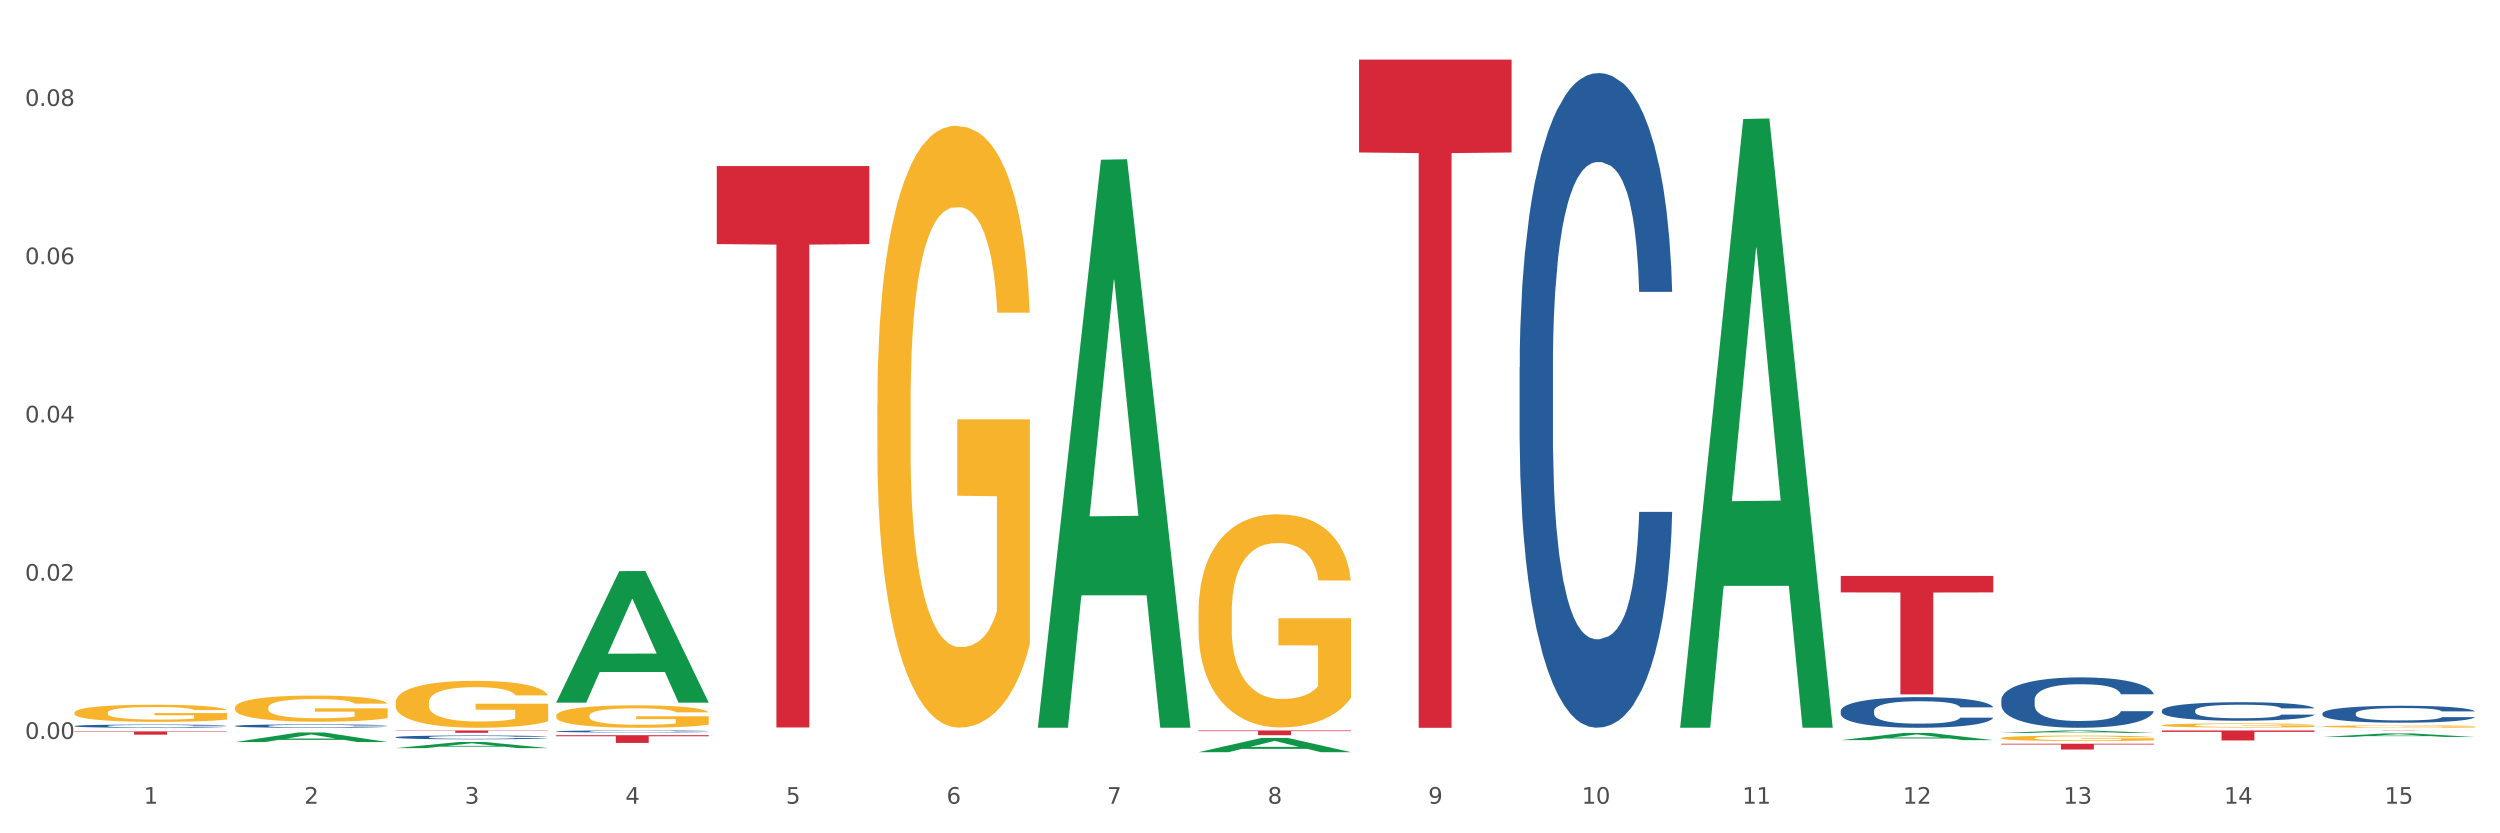 <?xml version="1.0" encoding="utf-8" standalone="no"?>
<!DOCTYPE svg PUBLIC "-//W3C//DTD SVG 1.1//EN"
  "http://www.w3.org/Graphics/SVG/1.1/DTD/svg11.dtd">
<svg xmlns:xlink="http://www.w3.org/1999/xlink" width="1080pt" height="360pt" viewBox="0 0 1080 360" xmlns="http://www.w3.org/2000/svg" version="1.1">
 <rect x="0" y="0" width="1080" height="360" fill="#333333" stroke="none"/>
 <defs>
  <style type="text/css">*{stroke-linejoin: round; stroke-linecap: butt}</style>
 </defs>
 <g id="figure_1">
  <g id="patch_1">
   <path d="M 0 360 
L 1080 360 
L 1080 0 
L 0 0 
z
" style="fill: #ffffff; stroke: #ffffff; stroke-linejoin: miter"/>
  </g>
  <g id="axes_1">
   <g id="matplotlib.axis_1">
    <g id="xtick_1">
     <g id="text_1">
      <!-- 1 -->
      <g style="fill: #4d4d4d" transform="translate(62.07 347.204) scale(0.096 -0.096)">
       <defs>
        <path id="DejaVuSans-31" d="M 794 531 
L 1825 531 
L 1825 4091 
L 703 3866 
L 703 4441 
L 1819 4666 
L 2450 4666 
L 2450 531 
L 3481 531 
L 3481 0 
L 794 0 
L 794 531 
z
" transform="scale(0.016)"/>
       </defs>
       <use xlink:href="#DejaVuSans-31"/>
      </g>
     </g>
    </g>
    <g id="xtick_2">
     <g id="text_2">
      <!-- 2 -->
      <g style="fill: #4d4d4d" transform="translate(131.436 347.204) scale(0.096 -0.096)">
       <defs>
        <path id="DejaVuSans-32" d="M 1228 531 
L 3431 531 
L 3431 0 
L 469 0 
L 469 531 
Q 828 903 1448 1529 
Q 2069 2156 2228 2338 
Q 2531 2678 2651 2914 
Q 2772 3150 2772 3378 
Q 2772 3750 2511 3984 
Q 2250 4219 1831 4219 
Q 1534 4219 1204 4116 
Q 875 4013 500 3803 
L 500 4441 
Q 881 4594 1212 4672 
Q 1544 4750 1819 4750 
Q 2544 4750 2975 4387 
Q 3406 4025 3406 3419 
Q 3406 3131 3298 2873 
Q 3191 2616 2906 2266 
Q 2828 2175 2409 1742 
Q 1991 1309 1228 531 
z
" transform="scale(0.016)"/>
       </defs>
       <use xlink:href="#DejaVuSans-32"/>
      </g>
     </g>
    </g>
    <g id="xtick_3">
     <g id="text_3">
      <!-- 3 -->
      <g style="fill: #4d4d4d" transform="translate(200.802 347.204) scale(0.096 -0.096)">
       <defs>
        <path id="DejaVuSans-33" d="M 2597 2516 
Q 3050 2419 3304 2112 
Q 3559 1806 3559 1356 
Q 3559 666 3084 287 
Q 2609 -91 1734 -91 
Q 1441 -91 1130 -33 
Q 819 25 488 141 
L 488 750 
Q 750 597 1062 519 
Q 1375 441 1716 441 
Q 2309 441 2620 675 
Q 2931 909 2931 1356 
Q 2931 1769 2642 2001 
Q 2353 2234 1838 2234 
L 1294 2234 
L 1294 2753 
L 1863 2753 
Q 2328 2753 2575 2939 
Q 2822 3125 2822 3475 
Q 2822 3834 2567 4026 
Q 2313 4219 1838 4219 
Q 1578 4219 1281 4162 
Q 984 4106 628 3988 
L 628 4550 
Q 988 4650 1302 4700 
Q 1616 4750 1894 4750 
Q 2613 4750 3031 4423 
Q 3450 4097 3450 3541 
Q 3450 3153 3228 2886 
Q 3006 2619 2597 2516 
z
" transform="scale(0.016)"/>
       </defs>
       <use xlink:href="#DejaVuSans-33"/>
      </g>
     </g>
    </g>
    <g id="xtick_4">
     <g id="text_4">
      <!-- 4 -->
      <g style="fill: #4d4d4d" transform="translate(270.169 347.204) scale(0.096 -0.096)">
       <defs>
        <path id="DejaVuSans-34" d="M 2419 4116 
L 825 1625 
L 2419 1625 
L 2419 4116 
z
M 2253 4666 
L 3047 4666 
L 3047 1625 
L 3713 1625 
L 3713 1100 
L 3047 1100 
L 3047 0 
L 2419 0 
L 2419 1100 
L 313 1100 
L 313 1709 
L 2253 4666 
z
" transform="scale(0.016)"/>
       </defs>
       <use xlink:href="#DejaVuSans-34"/>
      </g>
     </g>
    </g>
    <g id="xtick_5">
     <g id="text_5">
      <!-- 5 -->
      <g style="fill: #4d4d4d" transform="translate(339.535 347.204) scale(0.096 -0.096)">
       <defs>
        <path id="DejaVuSans-35" d="M 691 4666 
L 3169 4666 
L 3169 4134 
L 1269 4134 
L 1269 2991 
Q 1406 3038 1543 3061 
Q 1681 3084 1819 3084 
Q 2600 3084 3056 2656 
Q 3513 2228 3513 1497 
Q 3513 744 3044 326 
Q 2575 -91 1722 -91 
Q 1428 -91 1123 -41 
Q 819 9 494 109 
L 494 744 
Q 775 591 1075 516 
Q 1375 441 1709 441 
Q 2250 441 2565 725 
Q 2881 1009 2881 1497 
Q 2881 1984 2565 2268 
Q 2250 2553 1709 2553 
Q 1456 2553 1204 2497 
Q 953 2441 691 2322 
L 691 4666 
z
" transform="scale(0.016)"/>
       </defs>
       <use xlink:href="#DejaVuSans-35"/>
      </g>
     </g>
    </g>
    <g id="xtick_6">
     <g id="text_6">
      <!-- 6 -->
      <g style="fill: #4d4d4d" transform="translate(408.901 347.204) scale(0.096 -0.096)">
       <defs>
        <path id="DejaVuSans-36" d="M 2113 2584 
Q 1688 2584 1439 2293 
Q 1191 2003 1191 1497 
Q 1191 994 1439 701 
Q 1688 409 2113 409 
Q 2538 409 2786 701 
Q 3034 994 3034 1497 
Q 3034 2003 2786 2293 
Q 2538 2584 2113 2584 
z
M 3366 4563 
L 3366 3988 
Q 3128 4100 2886 4159 
Q 2644 4219 2406 4219 
Q 1781 4219 1451 3797 
Q 1122 3375 1075 2522 
Q 1259 2794 1537 2939 
Q 1816 3084 2150 3084 
Q 2853 3084 3261 2657 
Q 3669 2231 3669 1497 
Q 3669 778 3244 343 
Q 2819 -91 2113 -91 
Q 1303 -91 875 529 
Q 447 1150 447 2328 
Q 447 3434 972 4092 
Q 1497 4750 2381 4750 
Q 2619 4750 2861 4703 
Q 3103 4656 3366 4563 
z
" transform="scale(0.016)"/>
       </defs>
       <use xlink:href="#DejaVuSans-36"/>
      </g>
     </g>
    </g>
    <g id="xtick_7">
     <g id="text_7">
      <!-- 7 -->
      <g style="fill: #4d4d4d" transform="translate(478.267 347.204) scale(0.096 -0.096)">
       <defs>
        <path id="DejaVuSans-37" d="M 525 4666 
L 3525 4666 
L 3525 4397 
L 1831 0 
L 1172 0 
L 2766 4134 
L 525 4134 
L 525 4666 
z
" transform="scale(0.016)"/>
       </defs>
       <use xlink:href="#DejaVuSans-37"/>
      </g>
     </g>
    </g>
    <g id="xtick_8">
     <g id="text_8">
      <!-- 8 -->
      <g style="fill: #4d4d4d" transform="translate(547.634 347.204) scale(0.096 -0.096)">
       <defs>
        <path id="DejaVuSans-38" d="M 2034 2216 
Q 1584 2216 1326 1975 
Q 1069 1734 1069 1313 
Q 1069 891 1326 650 
Q 1584 409 2034 409 
Q 2484 409 2743 651 
Q 3003 894 3003 1313 
Q 3003 1734 2745 1975 
Q 2488 2216 2034 2216 
z
M 1403 2484 
Q 997 2584 770 2862 
Q 544 3141 544 3541 
Q 544 4100 942 4425 
Q 1341 4750 2034 4750 
Q 2731 4750 3128 4425 
Q 3525 4100 3525 3541 
Q 3525 3141 3298 2862 
Q 3072 2584 2669 2484 
Q 3125 2378 3379 2068 
Q 3634 1759 3634 1313 
Q 3634 634 3220 271 
Q 2806 -91 2034 -91 
Q 1263 -91 848 271 
Q 434 634 434 1313 
Q 434 1759 690 2068 
Q 947 2378 1403 2484 
z
M 1172 3481 
Q 1172 3119 1398 2916 
Q 1625 2713 2034 2713 
Q 2441 2713 2670 2916 
Q 2900 3119 2900 3481 
Q 2900 3844 2670 4047 
Q 2441 4250 2034 4250 
Q 1625 4250 1398 4047 
Q 1172 3844 1172 3481 
z
" transform="scale(0.016)"/>
       </defs>
       <use xlink:href="#DejaVuSans-38"/>
      </g>
     </g>
    </g>
    <g id="xtick_9">
     <g id="text_9">
      <!-- 9 -->
      <g style="fill: #4d4d4d" transform="translate(617 347.204) scale(0.096 -0.096)">
       <defs>
        <path id="DejaVuSans-39" d="M 703 97 
L 703 672 
Q 941 559 1184 500 
Q 1428 441 1663 441 
Q 2288 441 2617 861 
Q 2947 1281 2994 2138 
Q 2813 1869 2534 1725 
Q 2256 1581 1919 1581 
Q 1219 1581 811 2004 
Q 403 2428 403 3163 
Q 403 3881 828 4315 
Q 1253 4750 1959 4750 
Q 2769 4750 3195 4129 
Q 3622 3509 3622 2328 
Q 3622 1225 3098 567 
Q 2575 -91 1691 -91 
Q 1453 -91 1209 -44 
Q 966 3 703 97 
z
M 1959 2075 
Q 2384 2075 2632 2365 
Q 2881 2656 2881 3163 
Q 2881 3666 2632 3958 
Q 2384 4250 1959 4250 
Q 1534 4250 1286 3958 
Q 1038 3666 1038 3163 
Q 1038 2656 1286 2365 
Q 1534 2075 1959 2075 
z
" transform="scale(0.016)"/>
       </defs>
       <use xlink:href="#DejaVuSans-39"/>
      </g>
     </g>
    </g>
    <g id="xtick_10">
     <g id="text_10">
      <!-- 10 -->
      <g style="fill: #4d4d4d" transform="translate(683.312 347.204) scale(0.096 -0.096)">
       <defs>
        <path id="DejaVuSans-30" d="M 2034 4250 
Q 1547 4250 1301 3770 
Q 1056 3291 1056 2328 
Q 1056 1369 1301 889 
Q 1547 409 2034 409 
Q 2525 409 2770 889 
Q 3016 1369 3016 2328 
Q 3016 3291 2770 3770 
Q 2525 4250 2034 4250 
z
M 2034 4750 
Q 2819 4750 3233 4129 
Q 3647 3509 3647 2328 
Q 3647 1150 3233 529 
Q 2819 -91 2034 -91 
Q 1250 -91 836 529 
Q 422 1150 422 2328 
Q 422 3509 836 4129 
Q 1250 4750 2034 4750 
z
" transform="scale(0.016)"/>
       </defs>
       <use xlink:href="#DejaVuSans-31"/>
       <use xlink:href="#DejaVuSans-30" transform="translate(63.623 0)"/>
      </g>
     </g>
    </g>
    <g id="xtick_11">
     <g id="text_11">
      <!-- 11 -->
      <g style="fill: #4d4d4d" transform="translate(752.678 347.204) scale(0.096 -0.096)">
       <use xlink:href="#DejaVuSans-31"/>
       <use xlink:href="#DejaVuSans-31" transform="translate(63.623 0)"/>
      </g>
     </g>
    </g>
    <g id="xtick_12">
     <g id="text_12">
      <!-- 12 -->
      <g style="fill: #4d4d4d" transform="translate(822.044 347.204) scale(0.096 -0.096)">
       <use xlink:href="#DejaVuSans-31"/>
       <use xlink:href="#DejaVuSans-32" transform="translate(63.623 0)"/>
      </g>
     </g>
    </g>
    <g id="xtick_13">
     <g id="text_13">
      <!-- 13 -->
      <g style="fill: #4d4d4d" transform="translate(891.411 347.204) scale(0.096 -0.096)">
       <use xlink:href="#DejaVuSans-31"/>
       <use xlink:href="#DejaVuSans-33" transform="translate(63.623 0)"/>
      </g>
     </g>
    </g>
    <g id="xtick_14">
     <g id="text_14">
      <!-- 14 -->
      <g style="fill: #4d4d4d" transform="translate(960.777 347.204) scale(0.096 -0.096)">
       <use xlink:href="#DejaVuSans-31"/>
       <use xlink:href="#DejaVuSans-34" transform="translate(63.623 0)"/>
      </g>
     </g>
    </g>
    <g id="xtick_15">
     <g id="text_15">
      <!-- 15 -->
      <g style="fill: #4d4d4d" transform="translate(1030.143 347.204) scale(0.096 -0.096)">
       <use xlink:href="#DejaVuSans-31"/>
       <use xlink:href="#DejaVuSans-35" transform="translate(63.623 0)"/>
      </g>
     </g>
    </g>
    <g id="xtick_16"/>
    <g id="xtick_17"/>
    <g id="xtick_18"/>
    <g id="xtick_19"/>
    <g id="xtick_20"/>
    <g id="xtick_21"/>
    <g id="xtick_22"/>
    <g id="xtick_23"/>
    <g id="xtick_24"/>
    <g id="xtick_25"/>
    <g id="xtick_26"/>
    <g id="xtick_27"/>
    <g id="xtick_28"/>
    <g id="xtick_29"/>
   </g>
   <g id="matplotlib.axis_2">
    <g id="ytick_1">
     <g id="text_16">
      <!-- 0.00 -->
      <g style="fill: #4d4d4d" transform="translate(10.8 319.206) scale(0.096 -0.096)">
       <defs>
        <path id="DejaVuSans-2e" d="M 684 794 
L 1344 794 
L 1344 0 
L 684 0 
L 684 794 
z
" transform="scale(0.016)"/>
       </defs>
       <use xlink:href="#DejaVuSans-30"/>
       <use xlink:href="#DejaVuSans-2e" transform="translate(63.623 0)"/>
       <use xlink:href="#DejaVuSans-30" transform="translate(95.41 0)"/>
       <use xlink:href="#DejaVuSans-30" transform="translate(159.033 0)"/>
      </g>
     </g>
    </g>
    <g id="ytick_2">
     <g id="text_17">
      <!-- 0.02 -->
      <g style="fill: #4d4d4d" transform="translate(10.8 250.846) scale(0.096 -0.096)">
       <use xlink:href="#DejaVuSans-30"/>
       <use xlink:href="#DejaVuSans-2e" transform="translate(63.623 0)"/>
       <use xlink:href="#DejaVuSans-30" transform="translate(95.41 0)"/>
       <use xlink:href="#DejaVuSans-32" transform="translate(159.033 0)"/>
      </g>
     </g>
    </g>
    <g id="ytick_3">
     <g id="text_18">
      <!-- 0.04 -->
      <g style="fill: #4d4d4d" transform="translate(10.8 182.487) scale(0.096 -0.096)">
       <use xlink:href="#DejaVuSans-30"/>
       <use xlink:href="#DejaVuSans-2e" transform="translate(63.623 0)"/>
       <use xlink:href="#DejaVuSans-30" transform="translate(95.41 0)"/>
       <use xlink:href="#DejaVuSans-34" transform="translate(159.033 0)"/>
      </g>
     </g>
    </g>
    <g id="ytick_4">
     <g id="text_19">
      <!-- 0.06 -->
      <g style="fill: #4d4d4d" transform="translate(10.8 114.127) scale(0.096 -0.096)">
       <use xlink:href="#DejaVuSans-30"/>
       <use xlink:href="#DejaVuSans-2e" transform="translate(63.623 0)"/>
       <use xlink:href="#DejaVuSans-30" transform="translate(95.41 0)"/>
       <use xlink:href="#DejaVuSans-36" transform="translate(159.033 0)"/>
      </g>
     </g>
    </g>
    <g id="ytick_5">
     <g id="text_20">
      <!-- 0.08 -->
      <g style="fill: #4d4d4d" transform="translate(10.8 45.768) scale(0.096 -0.096)">
       <use xlink:href="#DejaVuSans-30"/>
       <use xlink:href="#DejaVuSans-2e" transform="translate(63.623 0)"/>
       <use xlink:href="#DejaVuSans-30" transform="translate(95.41 0)"/>
       <use xlink:href="#DejaVuSans-38" transform="translate(159.033 0)"/>
      </g>
     </g>
    </g>
    <g id="ytick_6"/>
    <g id="ytick_7"/>
    <g id="ytick_8"/>
    <g id="ytick_9"/>
   </g>
   <g id="PolyCollection_1">
    <path d="M 101.541 320.572 
L 101.609 320.568 
L 128.784 316.437 
L 140.061 316.433 
L 167.439 320.58 
L 154.395 320.58 
L 148.485 319.614 
L 120.427 319.614 
L 120.224 319.63 
L 114.517 320.58 
L 101.541 320.58 
L 101.541 320.572 
L 123.96 319.038 
L 144.952 319.034 
L 134.558 317.317 
L 134.422 317.309 
L 134.286 317.321 
L 123.892 319.034 
L 123.96 319.038 
L 101.541 320.572 
z
" clip-path="url(#p30b300eea8)" style="fill: #109648"/>
    <path d="M 170.907 323.182 
L 170.975 323.18 
L 198.15 320.544 
L 209.427 320.541 
L 236.805 323.187 
L 223.762 323.187 
L 217.851 322.571 
L 189.794 322.571 
L 189.59 322.581 
L 183.883 323.187 
L 170.907 323.187 
L 170.907 323.182 
L 193.326 322.203 
L 214.319 322.201 
L 203.924 321.105 
L 203.788 321.1 
L 203.653 321.108 
L 193.258 322.201 
L 193.326 322.203 
L 170.907 323.182 
z
" clip-path="url(#p30b300eea8)" style="fill: #109648"/>
    <path d="M 240.274 303.439 
L 240.342 303.385 
L 267.516 246.728 
L 278.793 246.674 
L 306.172 303.545 
L 293.128 303.545 
L 287.217 290.302 
L 259.16 290.302 
L 258.956 290.516 
L 253.249 303.545 
L 240.274 303.545 
L 240.274 303.439 
L 262.693 282.399 
L 283.685 282.346 
L 273.291 258.796 
L 273.155 258.689 
L 273.019 258.849 
L 262.625 282.346 
L 262.693 282.399 
L 240.274 303.439 
z
" clip-path="url(#p30b300eea8)" style="fill: #109648"/>
    <path d="M 448.372 313.914 
L 448.44 313.683 
L 475.615 69.009 
L 486.892 68.779 
L 514.27 314.375 
L 501.227 314.375 
L 495.316 257.184 
L 467.259 257.184 
L 467.055 258.107 
L 461.348 314.375 
L 448.372 314.375 
L 448.372 313.914 
L 470.791 223.055 
L 491.783 222.824 
L 481.389 121.126 
L 481.253 120.665 
L 481.117 121.357 
L 470.723 222.824 
L 470.791 223.055 
L 448.372 313.914 
z
" clip-path="url(#p30b300eea8)" style="fill: #109648"/>
    <path d="M 517.739 324.938 
L 517.806 324.932 
L 544.981 318.781 
L 556.258 318.775 
L 583.636 324.95 
L 570.593 324.95 
L 564.682 323.512 
L 536.625 323.512 
L 536.421 323.535 
L 530.714 324.95 
L 517.739 324.95 
L 517.739 324.938 
L 540.157 322.654 
L 561.15 322.648 
L 550.755 320.091 
L 550.62 320.079 
L 550.484 320.097 
L 540.089 322.648 
L 540.157 322.654 
L 517.739 324.938 
z
" clip-path="url(#p30b300eea8)" style="fill: #109648"/>
    <path d="M 725.837 313.877 
L 725.905 313.63 
L 753.08 51.414 
L 764.357 51.166 
L 791.735 314.372 
L 778.691 314.372 
L 772.781 253.081 
L 744.723 253.081 
L 744.52 254.069 
L 738.813 314.372 
L 725.837 314.372 
L 725.837 313.877 
L 748.256 216.504 
L 769.248 216.257 
L 758.854 107.267 
L 758.718 106.773 
L 758.582 107.515 
L 748.188 216.257 
L 748.256 216.504 
L 725.837 313.877 
z
" clip-path="url(#p30b300eea8)" style="fill: #109648"/>
    <path d="M 170.907 303.497 
L 170.985 303.479 
L 170.985 302.812 
L 171.141 302.238 
L 171.919 300.85 
L 173.086 299.702 
L 173.942 299.092 
L 174.798 298.592 
L 175.809 298.092 
L 177.054 297.574 
L 179.31 296.815 
L 180.71 296.426 
L 182.422 296.019 
L 185.534 295.427 
L 187.79 295.093 
L 190.124 294.816 
L 193.937 294.483 
L 196.426 294.335 
L 199.072 294.224 
L 202.261 294.149 
L 204.673 294.131 
L 209.964 294.187 
L 214.476 294.353 
L 216.655 294.483 
L 219.456 294.705 
L 220.934 294.853 
L 223.346 295.149 
L 225.835 295.538 
L 227.547 295.871 
L 230.114 296.5 
L 232.059 297.13 
L 233.849 297.907 
L 234.783 298.444 
L 235.483 298.944 
L 236.105 299.517 
L 236.728 300.424 
L 222.723 300.424 
L 222.179 299.777 
L 221.323 299.166 
L 220.078 298.573 
L 218.989 298.203 
L 217.122 297.74 
L 215.41 297.444 
L 213.62 297.222 
L 211.442 297.037 
L 209.73 296.944 
L 207.319 296.87 
L 202.573 296.889 
L 199.383 297.037 
L 197.204 297.222 
L 195.804 297.389 
L 194.559 297.574 
L 193.159 297.833 
L 191.525 298.222 
L 190.358 298.573 
L 189.191 299.018 
L 188.257 299.462 
L 187.401 299.98 
L 186.701 300.535 
L 186.157 301.109 
L 185.69 301.813 
L 185.301 302.979 
L 185.301 305.515 
L 185.456 306.088 
L 185.845 306.847 
L 186.312 307.421 
L 187.09 308.106 
L 187.79 308.569 
L 189.113 309.235 
L 190.591 309.79 
L 191.758 310.142 
L 192.925 310.438 
L 194.948 310.846 
L 197.204 311.179 
L 199.149 311.382 
L 201.795 311.567 
L 203.584 311.641 
L 205.14 311.678 
L 208.952 311.678 
L 211.675 311.623 
L 214.71 311.493 
L 217.044 311.327 
L 218.989 311.123 
L 221.167 310.79 
L 222.568 310.475 
L 222.568 306.607 
L 205.451 306.588 
L 205.451 304.015 
L 236.805 304.015 
L 236.805 311.567 
L 235.483 311.956 
L 234.004 312.308 
L 232.448 312.622 
L 230.114 313.011 
L 227.314 313.381 
L 224.824 313.641 
L 222.179 313.863 
L 219.067 314.066 
L 215.021 314.251 
L 212.531 314.325 
L 209.419 314.381 
L 205.763 314.399 
L 202.573 314.362 
L 199.461 314.27 
L 196.193 314.103 
L 193.003 313.863 
L 190.591 313.622 
L 188.179 313.326 
L 185.612 312.937 
L 183.589 312.567 
L 182.033 312.234 
L 180.321 311.808 
L 178.454 311.253 
L 177.054 310.753 
L 175.809 310.235 
L 174.486 309.568 
L 173.553 308.995 
L 172.619 308.273 
L 172.074 307.736 
L 171.452 306.903 
L 170.985 305.737 
L 170.907 303.497 
z
" clip-path="url(#p30b300eea8)" style="fill: #f7b32b"/>
    <path d="M 240.274 309.185 
L 240.351 309.176 
L 240.351 308.857 
L 240.507 308.582 
L 241.285 307.918 
L 242.452 307.37 
L 243.308 307.077 
L 244.164 306.838 
L 245.175 306.599 
L 246.42 306.351 
L 248.676 305.988 
L 250.077 305.802 
L 251.788 305.608 
L 254.9 305.324 
L 257.157 305.165 
L 259.491 305.032 
L 263.303 304.873 
L 265.793 304.802 
L 268.438 304.749 
L 271.628 304.713 
L 274.04 304.705 
L 279.33 304.731 
L 283.843 304.811 
L 286.021 304.873 
L 288.822 304.979 
L 290.3 305.05 
L 292.712 305.191 
L 295.202 305.377 
L 296.913 305.537 
L 299.481 305.838 
L 301.426 306.139 
L 303.215 306.511 
L 304.149 306.767 
L 304.849 307.007 
L 305.471 307.281 
L 306.094 307.715 
L 292.089 307.715 
L 291.545 307.405 
L 290.689 307.113 
L 289.444 306.829 
L 288.355 306.652 
L 286.488 306.431 
L 284.776 306.289 
L 282.987 306.183 
L 280.808 306.095 
L 279.097 306.05 
L 276.685 306.015 
L 271.939 306.024 
L 268.749 306.095 
L 266.571 306.183 
L 265.17 306.263 
L 263.925 306.351 
L 262.525 306.475 
L 260.891 306.661 
L 259.724 306.829 
L 258.557 307.042 
L 257.623 307.254 
L 256.768 307.502 
L 256.067 307.768 
L 255.523 308.042 
L 255.056 308.379 
L 254.667 308.937 
L 254.667 310.15 
L 254.823 310.424 
L 255.212 310.787 
L 255.678 311.062 
L 256.456 311.389 
L 257.157 311.61 
L 258.479 311.929 
L 259.957 312.195 
L 261.124 312.363 
L 262.291 312.505 
L 264.314 312.699 
L 266.571 312.859 
L 268.516 312.956 
L 271.161 313.045 
L 272.95 313.08 
L 274.506 313.098 
L 278.319 313.098 
L 281.042 313.071 
L 284.076 313.009 
L 286.41 312.93 
L 288.355 312.832 
L 290.533 312.673 
L 291.934 312.522 
L 291.934 310.672 
L 274.818 310.663 
L 274.818 309.432 
L 306.172 309.432 
L 306.172 313.045 
L 304.849 313.231 
L 303.371 313.399 
L 301.815 313.549 
L 299.481 313.735 
L 296.68 313.912 
L 294.19 314.036 
L 291.545 314.143 
L 288.433 314.24 
L 284.387 314.329 
L 281.897 314.364 
L 278.785 314.391 
L 275.129 314.399 
L 271.939 314.382 
L 268.827 314.337 
L 265.559 314.258 
L 262.369 314.143 
L 259.957 314.028 
L 257.546 313.886 
L 254.978 313.7 
L 252.955 313.523 
L 251.399 313.364 
L 249.688 313.16 
L 247.82 312.894 
L 246.42 312.655 
L 245.175 312.407 
L 243.853 312.089 
L 242.919 311.814 
L 241.985 311.469 
L 241.441 311.212 
L 240.818 310.814 
L 240.351 310.256 
L 240.274 309.185 
z
" clip-path="url(#p30b300eea8)" style="fill: #f7b32b"/>
    <path d="M 379.006 174.5 
L 379.084 174.262 
L 379.084 165.714 
L 379.24 158.354 
L 380.018 140.546 
L 381.185 125.825 
L 382.04 117.99 
L 382.896 111.579 
L 383.908 105.169 
L 385.152 98.52 
L 387.409 88.786 
L 388.809 83.799 
L 390.521 78.576 
L 393.633 70.978 
L 395.889 66.704 
L 398.223 63.143 
L 402.035 58.869 
L 404.525 56.969 
L 407.17 55.545 
L 410.36 54.595 
L 412.772 54.357 
L 418.062 55.07 
L 422.575 57.207 
L 424.753 58.869 
L 427.554 61.718 
L 429.032 63.617 
L 431.444 67.416 
L 433.934 72.402 
L 435.646 76.676 
L 438.213 84.749 
L 440.158 92.822 
L 441.948 102.794 
L 442.881 109.68 
L 443.581 116.091 
L 444.204 123.451 
L 444.826 135.085 
L 430.822 135.085 
L 430.277 126.775 
L 429.422 118.94 
L 428.177 111.342 
L 427.087 106.593 
L 425.22 100.657 
L 423.509 96.858 
L 421.719 94.009 
L 419.541 91.635 
L 417.829 90.448 
L 415.417 89.498 
L 410.671 89.735 
L 407.481 91.635 
L 405.303 94.009 
L 403.903 96.146 
L 402.658 98.52 
L 401.257 101.844 
L 399.624 106.831 
L 398.456 111.342 
L 397.289 117.04 
L 396.356 122.739 
L 395.5 129.387 
L 394.8 136.51 
L 394.255 143.87 
L 393.788 152.893 
L 393.399 167.851 
L 393.399 200.38 
L 393.555 207.74 
L 393.944 217.475 
L 394.411 224.836 
L 395.189 233.621 
L 395.889 239.557 
L 397.212 248.104 
L 398.69 255.227 
L 399.857 259.739 
L 401.024 263.538 
L 403.047 268.761 
L 405.303 273.035 
L 407.248 275.647 
L 409.893 278.021 
L 411.683 278.971 
L 413.239 279.446 
L 417.051 279.446 
L 419.774 278.734 
L 422.808 277.071 
L 425.142 274.935 
L 427.087 272.323 
L 429.266 268.049 
L 430.666 264.013 
L 430.666 214.389 
L 413.55 214.151 
L 413.55 181.148 
L 444.904 181.148 
L 444.904 278.021 
L 443.581 283.007 
L 442.103 287.519 
L 440.547 291.555 
L 438.213 296.541 
L 435.412 301.29 
L 432.923 304.614 
L 430.277 307.463 
L 427.165 310.075 
L 423.12 312.449 
L 420.63 313.399 
L 417.518 314.111 
L 413.861 314.349 
L 410.671 313.874 
L 407.559 312.687 
L 404.292 310.55 
L 401.102 307.463 
L 398.69 304.377 
L 396.278 300.578 
L 393.711 295.591 
L 391.688 290.843 
L 390.132 286.569 
L 388.42 281.108 
L 386.553 273.985 
L 385.152 267.574 
L 383.908 260.926 
L 382.585 252.378 
L 381.651 245.018 
L 380.718 235.758 
L 380.173 228.872 
L 379.551 218.188 
L 379.084 203.229 
L 379.006 174.5 
z
" clip-path="url(#p30b300eea8)" style="fill: #f7b32b"/>
    <path d="M 517.739 264.723 
L 517.816 264.639 
L 517.816 261.612 
L 517.972 259.004 
L 518.75 252.696 
L 519.917 247.482 
L 520.773 244.706 
L 521.629 242.435 
L 522.64 240.164 
L 523.885 237.809 
L 526.141 234.361 
L 527.542 232.595 
L 529.253 230.744 
L 532.365 228.053 
L 534.621 226.539 
L 536.956 225.277 
L 540.768 223.763 
L 543.257 223.09 
L 545.903 222.586 
L 549.093 222.249 
L 551.504 222.165 
L 556.795 222.418 
L 561.307 223.175 
L 563.486 223.763 
L 566.287 224.773 
L 567.765 225.445 
L 570.177 226.791 
L 572.666 228.557 
L 574.378 230.071 
L 576.946 232.931 
L 578.891 235.791 
L 580.68 239.323 
L 581.614 241.762 
L 582.314 244.033 
L 582.936 246.64 
L 583.559 250.762 
L 569.554 250.762 
L 569.01 247.818 
L 568.154 245.042 
L 566.909 242.351 
L 565.82 240.669 
L 563.953 238.566 
L 562.241 237.22 
L 560.452 236.211 
L 558.273 235.37 
L 556.562 234.95 
L 554.15 234.613 
L 549.404 234.697 
L 546.214 235.37 
L 544.035 236.211 
L 542.635 236.968 
L 541.39 237.809 
L 539.99 238.987 
L 538.356 240.753 
L 537.189 242.351 
L 536.022 244.37 
L 535.088 246.388 
L 534.232 248.743 
L 533.532 251.266 
L 532.988 253.874 
L 532.521 257.07 
L 532.132 262.368 
L 532.132 273.891 
L 532.287 276.498 
L 532.676 279.947 
L 533.143 282.554 
L 533.921 285.666 
L 534.621 287.769 
L 535.944 290.797 
L 537.422 293.32 
L 538.589 294.918 
L 539.756 296.264 
L 541.779 298.114 
L 544.035 299.628 
L 545.981 300.553 
L 548.626 301.394 
L 550.415 301.731 
L 551.971 301.899 
L 555.784 301.899 
L 558.507 301.647 
L 561.541 301.058 
L 563.875 300.301 
L 565.82 299.376 
L 567.998 297.862 
L 569.399 296.432 
L 569.399 278.853 
L 552.282 278.769 
L 552.282 267.078 
L 583.636 267.078 
L 583.636 301.394 
L 582.314 303.16 
L 580.836 304.758 
L 579.28 306.188 
L 576.946 307.955 
L 574.145 309.637 
L 571.655 310.814 
L 569.01 311.823 
L 565.898 312.749 
L 561.852 313.59 
L 559.362 313.926 
L 556.25 314.178 
L 552.594 314.263 
L 549.404 314.094 
L 546.292 313.674 
L 543.024 312.917 
L 539.834 311.823 
L 537.422 310.73 
L 535.01 309.384 
L 532.443 307.618 
L 530.42 305.936 
L 528.864 304.422 
L 527.153 302.488 
L 525.285 299.964 
L 523.885 297.693 
L 522.64 295.338 
L 521.317 292.311 
L 520.384 289.703 
L 519.45 286.423 
L 518.906 283.984 
L 518.283 280.199 
L 517.816 274.9 
L 517.739 264.723 
z
" clip-path="url(#p30b300eea8)" style="fill: #f7b32b"/>
    <path d="M 864.57 318.868 
L 864.647 318.866 
L 864.647 318.788 
L 864.803 318.721 
L 865.581 318.56 
L 866.748 318.426 
L 867.604 318.355 
L 868.46 318.297 
L 869.471 318.239 
L 870.716 318.178 
L 872.972 318.09 
L 874.373 318.045 
L 876.084 317.997 
L 879.196 317.928 
L 881.453 317.889 
L 883.787 317.857 
L 887.599 317.818 
L 890.089 317.801 
L 892.734 317.788 
L 895.924 317.779 
L 898.336 317.777 
L 903.626 317.784 
L 908.139 317.803 
L 910.317 317.818 
L 913.118 317.844 
L 914.596 317.861 
L 917.008 317.896 
L 919.498 317.941 
L 921.209 317.98 
L 923.777 318.053 
L 925.722 318.126 
L 927.511 318.217 
L 928.445 318.28 
L 929.145 318.338 
L 929.767 318.405 
L 930.39 318.51 
L 916.385 318.51 
L 915.841 318.435 
L 914.985 318.364 
L 913.74 318.295 
L 912.651 318.251 
L 910.784 318.198 
L 909.072 318.163 
L 907.283 318.137 
L 905.104 318.116 
L 903.393 318.105 
L 900.981 318.096 
L 896.235 318.098 
L 893.045 318.116 
L 890.867 318.137 
L 889.466 318.157 
L 888.221 318.178 
L 886.821 318.208 
L 885.187 318.254 
L 884.02 318.295 
L 882.853 318.346 
L 881.919 318.398 
L 881.064 318.458 
L 880.363 318.523 
L 879.819 318.59 
L 879.352 318.672 
L 878.963 318.808 
L 878.963 319.103 
L 879.119 319.17 
L 879.508 319.258 
L 879.974 319.325 
L 880.752 319.405 
L 881.453 319.459 
L 882.775 319.536 
L 884.253 319.601 
L 885.42 319.642 
L 886.587 319.677 
L 888.61 319.724 
L 890.867 319.763 
L 892.812 319.786 
L 895.457 319.808 
L 897.246 319.817 
L 898.802 319.821 
L 902.615 319.821 
L 905.338 319.815 
L 908.372 319.799 
L 910.706 319.78 
L 912.651 319.756 
L 914.829 319.718 
L 916.23 319.681 
L 916.23 319.23 
L 899.114 319.228 
L 899.114 318.928 
L 930.468 318.928 
L 930.468 319.808 
L 929.145 319.853 
L 927.667 319.894 
L 926.111 319.931 
L 923.777 319.976 
L 920.976 320.019 
L 918.486 320.05 
L 915.841 320.075 
L 912.729 320.099 
L 908.683 320.121 
L 906.193 320.129 
L 903.081 320.136 
L 899.425 320.138 
L 896.235 320.134 
L 893.123 320.123 
L 889.855 320.103 
L 886.665 320.075 
L 884.253 320.047 
L 881.842 320.013 
L 879.274 319.968 
L 877.251 319.924 
L 875.695 319.886 
L 873.984 319.836 
L 872.116 319.771 
L 870.716 319.713 
L 869.471 319.653 
L 868.149 319.575 
L 867.215 319.508 
L 866.281 319.424 
L 865.737 319.362 
L 865.114 319.265 
L 864.647 319.129 
L 864.57 318.868 
z
" clip-path="url(#p30b300eea8)" style="fill: #f7b32b"/>
    <path d="M 933.936 313.337 
L 934.014 313.335 
L 934.014 313.277 
L 934.169 313.227 
L 934.947 313.105 
L 936.114 313.005 
L 936.97 312.951 
L 937.826 312.908 
L 938.837 312.864 
L 940.082 312.819 
L 942.338 312.752 
L 943.739 312.718 
L 945.45 312.682 
L 948.563 312.631 
L 950.819 312.601 
L 953.153 312.577 
L 956.965 312.548 
L 959.455 312.535 
L 962.1 312.525 
L 965.29 312.519 
L 967.702 312.517 
L 972.992 312.522 
L 977.505 312.537 
L 979.683 312.548 
L 982.484 312.567 
L 983.962 312.58 
L 986.374 312.606 
L 988.864 312.64 
L 990.575 312.67 
L 993.143 312.725 
L 995.088 312.78 
L 996.877 312.848 
L 997.811 312.895 
L 998.511 312.939 
L 999.134 312.989 
L 999.756 313.068 
L 985.752 313.068 
L 985.207 313.011 
L 984.351 312.958 
L 983.106 312.906 
L 982.017 312.874 
L 980.15 312.833 
L 978.438 312.807 
L 976.649 312.788 
L 974.47 312.772 
L 972.759 312.764 
L 970.347 312.757 
L 965.601 312.759 
L 962.411 312.772 
L 960.233 312.788 
L 958.832 312.802 
L 957.588 312.819 
L 956.187 312.841 
L 954.553 312.875 
L 953.386 312.906 
L 952.219 312.945 
L 951.286 312.984 
L 950.43 313.029 
L 949.73 313.078 
L 949.185 313.128 
L 948.718 313.19 
L 948.329 313.292 
L 948.329 313.514 
L 948.485 313.564 
L 948.874 313.63 
L 949.341 313.681 
L 950.119 313.741 
L 950.819 313.781 
L 952.141 313.839 
L 953.62 313.888 
L 954.787 313.919 
L 955.954 313.945 
L 957.977 313.98 
L 960.233 314.01 
L 962.178 314.027 
L 964.823 314.044 
L 966.613 314.05 
L 968.169 314.053 
L 971.981 314.053 
L 974.704 314.048 
L 977.738 314.037 
L 980.072 314.023 
L 982.017 314.005 
L 984.196 313.976 
L 985.596 313.948 
L 985.596 313.609 
L 968.48 313.608 
L 968.48 313.382 
L 999.834 313.382 
L 999.834 314.044 
L 998.511 314.078 
L 997.033 314.108 
L 995.477 314.136 
L 993.143 314.17 
L 990.342 314.202 
L 987.852 314.225 
L 985.207 314.245 
L 982.095 314.262 
L 978.049 314.279 
L 975.56 314.285 
L 972.448 314.29 
L 968.791 314.292 
L 965.601 314.288 
L 962.489 314.28 
L 959.221 314.266 
L 956.032 314.245 
L 953.62 314.223 
L 951.208 314.198 
L 948.64 314.164 
L 946.618 314.131 
L 945.061 314.102 
L 943.35 314.065 
L 941.483 314.016 
L 940.082 313.972 
L 938.837 313.927 
L 937.515 313.869 
L 936.581 313.818 
L 935.648 313.755 
L 935.103 313.708 
L 934.48 313.635 
L 934.014 313.533 
L 933.936 313.337 
z
" clip-path="url(#p30b300eea8)" style="fill: #f7b32b"/>
    <path d="M 1003.302 313.844 
L 1003.38 313.843 
L 1003.38 313.809 
L 1003.535 313.78 
L 1004.314 313.709 
L 1005.481 313.651 
L 1006.336 313.62 
L 1007.192 313.594 
L 1008.204 313.569 
L 1009.448 313.543 
L 1011.705 313.504 
L 1013.105 313.484 
L 1014.817 313.463 
L 1017.929 313.433 
L 1020.185 313.416 
L 1022.519 313.402 
L 1026.331 313.385 
L 1028.821 313.378 
L 1031.466 313.372 
L 1034.656 313.368 
L 1037.068 313.367 
L 1042.358 313.37 
L 1046.871 313.378 
L 1049.049 313.385 
L 1051.85 313.396 
L 1053.328 313.404 
L 1055.74 313.419 
L 1058.23 313.439 
L 1059.942 313.456 
L 1062.509 313.488 
L 1064.454 313.52 
L 1066.244 313.559 
L 1067.177 313.587 
L 1067.877 313.612 
L 1068.5 313.642 
L 1069.122 313.688 
L 1055.118 313.688 
L 1054.573 313.655 
L 1053.717 313.624 
L 1052.473 313.593 
L 1051.383 313.575 
L 1049.516 313.551 
L 1047.805 313.536 
L 1046.015 313.525 
L 1043.837 313.515 
L 1042.125 313.51 
L 1039.713 313.507 
L 1034.967 313.508 
L 1031.777 313.515 
L 1029.599 313.525 
L 1028.199 313.533 
L 1026.954 313.543 
L 1025.553 313.556 
L 1023.919 313.576 
L 1022.752 313.593 
L 1021.585 313.616 
L 1020.652 313.639 
L 1019.796 313.665 
L 1019.096 313.693 
L 1018.551 313.723 
L 1018.084 313.758 
L 1017.695 313.818 
L 1017.695 313.947 
L 1017.851 313.976 
L 1018.24 314.015 
L 1018.707 314.044 
L 1019.485 314.079 
L 1020.185 314.102 
L 1021.508 314.136 
L 1022.986 314.165 
L 1024.153 314.183 
L 1025.32 314.198 
L 1027.343 314.218 
L 1029.599 314.235 
L 1031.544 314.246 
L 1034.189 314.255 
L 1035.979 314.259 
L 1037.535 314.261 
L 1041.347 314.261 
L 1044.07 314.258 
L 1047.104 314.251 
L 1049.438 314.243 
L 1051.383 314.233 
L 1053.562 314.216 
L 1054.962 314.2 
L 1054.962 314.003 
L 1037.846 314.002 
L 1037.846 313.871 
L 1069.2 313.871 
L 1069.2 314.255 
L 1067.877 314.275 
L 1066.399 314.293 
L 1064.843 314.309 
L 1062.509 314.329 
L 1059.708 314.348 
L 1057.219 314.361 
L 1054.573 314.372 
L 1051.461 314.382 
L 1047.416 314.392 
L 1044.926 314.396 
L 1041.814 314.398 
L 1038.157 314.399 
L 1034.967 314.398 
L 1031.855 314.393 
L 1028.588 314.384 
L 1025.398 314.372 
L 1022.986 314.36 
L 1020.574 314.345 
L 1018.007 314.325 
L 1015.984 314.306 
L 1014.428 314.289 
L 1012.716 314.267 
L 1010.849 314.239 
L 1009.448 314.214 
L 1008.204 314.187 
L 1006.881 314.153 
L 1005.947 314.124 
L 1005.014 314.087 
L 1004.469 314.06 
L 1003.847 314.018 
L 1003.38 313.958 
L 1003.302 313.844 
z
" clip-path="url(#p30b300eea8)" style="fill: #f7b32b"/>
    <path d="M 101.541 305.709 
L 101.619 305.699 
L 101.619 305.327 
L 101.775 305.007 
L 102.553 304.233 
L 103.72 303.593 
L 104.575 303.252 
L 105.431 302.974 
L 106.443 302.695 
L 107.688 302.406 
L 109.944 301.983 
L 111.344 301.766 
L 113.056 301.539 
L 116.168 301.209 
L 118.424 301.023 
L 120.758 300.868 
L 124.57 300.682 
L 127.06 300.6 
L 129.705 300.538 
L 132.895 300.497 
L 135.307 300.486 
L 140.598 300.517 
L 145.11 300.61 
L 147.289 300.682 
L 150.089 300.806 
L 151.568 300.889 
L 153.979 301.054 
L 156.469 301.271 
L 158.181 301.457 
L 160.748 301.807 
L 162.693 302.158 
L 164.483 302.592 
L 165.416 302.891 
L 166.117 303.17 
L 166.739 303.49 
L 167.361 303.996 
L 153.357 303.996 
L 152.812 303.634 
L 151.957 303.294 
L 150.712 302.963 
L 149.623 302.757 
L 147.755 302.499 
L 146.044 302.334 
L 144.254 302.21 
L 142.076 302.107 
L 140.364 302.055 
L 137.952 302.014 
L 133.206 302.024 
L 130.017 302.107 
L 127.838 302.21 
L 126.438 302.303 
L 125.193 302.406 
L 123.792 302.551 
L 122.159 302.767 
L 120.992 302.963 
L 119.825 303.211 
L 118.891 303.459 
L 118.035 303.748 
L 117.335 304.058 
L 116.79 304.378 
L 116.324 304.77 
L 115.935 305.42 
L 115.935 306.834 
L 116.09 307.154 
L 116.479 307.577 
L 116.946 307.897 
L 117.724 308.279 
L 118.424 308.537 
L 119.747 308.909 
L 121.225 309.218 
L 122.392 309.415 
L 123.559 309.58 
L 125.582 309.807 
L 127.838 309.993 
L 129.783 310.106 
L 132.428 310.209 
L 134.218 310.251 
L 135.774 310.271 
L 139.586 310.271 
L 142.309 310.24 
L 145.343 310.168 
L 147.678 310.075 
L 149.623 309.962 
L 151.801 309.776 
L 153.201 309.6 
L 153.201 307.443 
L 136.085 307.433 
L 136.085 305.998 
L 167.439 305.998 
L 167.439 310.209 
L 166.117 310.426 
L 164.638 310.622 
L 163.082 310.798 
L 160.748 311.014 
L 157.947 311.221 
L 155.458 311.365 
L 152.812 311.489 
L 149.7 311.603 
L 145.655 311.706 
L 143.165 311.747 
L 140.053 311.778 
L 136.396 311.789 
L 133.206 311.768 
L 130.094 311.716 
L 126.827 311.623 
L 123.637 311.489 
L 121.225 311.355 
L 118.813 311.19 
L 116.246 310.973 
L 114.223 310.767 
L 112.667 310.581 
L 110.955 310.344 
L 109.088 310.034 
L 107.688 309.755 
L 106.443 309.466 
L 105.12 309.095 
L 104.186 308.775 
L 103.253 308.372 
L 102.708 308.073 
L 102.086 307.608 
L 101.619 306.958 
L 101.541 305.709 
z
" clip-path="url(#p30b300eea8)" style="fill: #f7b32b"/>
    <path d="M 32.175 307.868 
L 32.253 307.861 
L 32.253 307.617 
L 32.408 307.407 
L 33.186 306.899 
L 34.353 306.48 
L 35.209 306.256 
L 36.065 306.073 
L 37.076 305.891 
L 38.321 305.701 
L 40.578 305.423 
L 41.978 305.281 
L 43.69 305.132 
L 46.802 304.916 
L 49.058 304.794 
L 51.392 304.692 
L 55.204 304.57 
L 57.694 304.516 
L 60.339 304.475 
L 63.529 304.448 
L 65.941 304.442 
L 71.231 304.462 
L 75.744 304.523 
L 77.922 304.57 
L 80.723 304.651 
L 82.201 304.706 
L 84.613 304.814 
L 87.103 304.956 
L 88.815 305.078 
L 91.382 305.308 
L 93.327 305.538 
L 95.116 305.823 
L 96.05 306.019 
L 96.75 306.202 
L 97.373 306.412 
L 97.995 306.744 
L 83.991 306.744 
L 83.446 306.507 
L 82.59 306.283 
L 81.346 306.067 
L 80.256 305.931 
L 78.389 305.762 
L 76.677 305.654 
L 74.888 305.572 
L 72.71 305.505 
L 70.998 305.471 
L 68.586 305.444 
L 63.84 305.45 
L 60.65 305.505 
L 58.472 305.572 
L 57.071 305.633 
L 55.827 305.701 
L 54.426 305.796 
L 52.792 305.938 
L 51.625 306.067 
L 50.458 306.229 
L 49.525 306.392 
L 48.669 306.581 
L 47.969 306.784 
L 47.424 306.994 
L 46.957 307.251 
L 46.568 307.678 
L 46.568 308.606 
L 46.724 308.815 
L 47.113 309.093 
L 47.58 309.303 
L 48.358 309.553 
L 49.058 309.723 
L 50.381 309.966 
L 51.859 310.17 
L 53.026 310.298 
L 54.193 310.407 
L 56.216 310.555 
L 58.472 310.677 
L 60.417 310.752 
L 63.062 310.82 
L 64.852 310.847 
L 66.408 310.86 
L 70.22 310.86 
L 72.943 310.84 
L 75.977 310.792 
L 78.311 310.732 
L 80.256 310.657 
L 82.435 310.535 
L 83.835 310.42 
L 83.835 309.005 
L 66.719 308.998 
L 66.719 308.057 
L 98.073 308.057 
L 98.073 310.82 
L 96.75 310.962 
L 95.272 311.09 
L 93.716 311.205 
L 91.382 311.348 
L 88.581 311.483 
L 86.091 311.578 
L 83.446 311.659 
L 80.334 311.734 
L 76.288 311.801 
L 73.799 311.828 
L 70.687 311.849 
L 67.03 311.855 
L 63.84 311.842 
L 60.728 311.808 
L 57.461 311.747 
L 54.271 311.659 
L 51.859 311.571 
L 49.447 311.463 
L 46.879 311.321 
L 44.857 311.185 
L 43.301 311.063 
L 41.589 310.908 
L 39.722 310.704 
L 38.321 310.522 
L 37.076 310.332 
L 35.754 310.088 
L 34.82 309.878 
L 33.887 309.614 
L 33.342 309.418 
L 32.72 309.113 
L 32.253 308.687 
L 32.175 307.868 
z
" clip-path="url(#p30b300eea8)" style="fill: #f7b32b"/>
    <path d="M 1003.302 308.177 
L 1003.38 308.17 
L 1003.38 307.983 
L 1003.614 307.729 
L 1004.47 307.261 
L 1005.561 306.907 
L 1007.43 306.492 
L 1008.443 306.318 
L 1009.767 306.124 
L 1012.494 305.81 
L 1015.609 305.543 
L 1017.79 305.396 
L 1019.426 305.302 
L 1023.087 305.135 
L 1025.19 305.061 
L 1027.371 305.001 
L 1029.241 304.961 
L 1032.356 304.914 
L 1034.849 304.894 
L 1037.731 304.888 
L 1040.146 304.894 
L 1043.339 304.921 
L 1048.013 305.001 
L 1049.805 305.048 
L 1052.219 305.128 
L 1054.712 305.235 
L 1056.737 305.342 
L 1059.074 305.496 
L 1061.489 305.696 
L 1063.825 305.951 
L 1065.461 306.184 
L 1066.785 306.432 
L 1067.954 306.733 
L 1068.811 307.06 
L 1069.2 307.334 
L 1054.945 307.334 
L 1054.556 307.087 
L 1053.777 306.82 
L 1052.998 306.639 
L 1052.141 306.492 
L 1050.817 306.325 
L 1049.649 306.218 
L 1047.701 306.091 
L 1045.91 306.011 
L 1044.43 305.964 
L 1042.638 305.924 
L 1038.822 305.884 
L 1036.095 305.884 
L 1034.382 305.897 
L 1032.278 305.93 
L 1030.487 305.977 
L 1028.384 306.057 
L 1026.748 306.144 
L 1025.112 306.258 
L 1024.178 306.338 
L 1022.775 306.485 
L 1021.841 306.606 
L 1020.594 306.813 
L 1019.893 306.96 
L 1018.647 307.341 
L 1018.102 307.622 
L 1017.868 307.816 
L 1017.712 308.03 
L 1017.712 309.073 
L 1018.18 309.541 
L 1018.569 309.741 
L 1019.192 309.968 
L 1020.361 310.263 
L 1022.074 310.55 
L 1023.866 310.757 
L 1025.346 310.884 
L 1026.748 310.978 
L 1028.15 311.051 
L 1029.864 311.118 
L 1031.266 311.158 
L 1033.369 311.198 
L 1035.862 311.219 
L 1037.809 311.219 
L 1041.781 311.185 
L 1043.573 311.152 
L 1045.287 311.105 
L 1047.156 311.031 
L 1048.636 310.951 
L 1049.493 310.891 
L 1050.895 310.764 
L 1051.986 310.63 
L 1052.92 310.476 
L 1053.543 310.343 
L 1054.244 310.142 
L 1054.79 309.915 
L 1054.945 309.795 
L 1069.2 309.795 
L 1068.888 310.035 
L 1068.343 310.269 
L 1067.253 310.583 
L 1066.396 310.764 
L 1065.072 310.985 
L 1063.67 311.172 
L 1061.722 311.379 
L 1059.931 311.533 
L 1058.061 311.666 
L 1056.036 311.787 
L 1052.375 311.954 
L 1051.051 312.001 
L 1048.247 312.081 
L 1046.066 312.128 
L 1042.872 312.175 
L 1039.6 312.201 
L 1036.173 312.208 
L 1033.135 312.195 
L 1029.786 312.154 
L 1027.683 312.114 
L 1025.346 312.054 
L 1022.62 311.961 
L 1020.049 311.847 
L 1017.634 311.713 
L 1015.376 311.56 
L 1013.272 311.386 
L 1010.546 311.098 
L 1008.521 310.817 
L 1007.041 310.557 
L 1006.028 310.336 
L 1005.016 310.055 
L 1004.47 309.861 
L 1003.614 309.393 
L 1003.302 308.959 
L 1003.302 308.177 
z
" clip-path="url(#p30b300eea8)" style="fill: #255c99"/>
    <path d="M 795.203 319.732 
L 795.271 319.729 
L 822.446 316.618 
L 833.723 316.615 
L 861.101 319.737 
L 848.058 319.737 
L 842.147 319.01 
L 814.09 319.01 
L 813.886 319.022 
L 808.179 319.737 
L 795.203 319.737 
L 795.203 319.732 
L 817.622 318.576 
L 838.615 318.573 
L 828.22 317.281 
L 828.084 317.275 
L 827.949 317.284 
L 817.554 318.573 
L 817.622 318.576 
L 795.203 319.732 
z
" clip-path="url(#p30b300eea8)" style="fill: #109648"/>
    <path d="M 1003.302 318.365 
L 1003.37 318.364 
L 1030.544 316.822 
L 1041.822 316.821 
L 1069.2 318.368 
L 1056.156 318.368 
L 1050.246 318.008 
L 1022.188 318.008 
L 1021.984 318.014 
L 1016.278 318.368 
L 1003.302 318.368 
L 1003.302 318.365 
L 1025.721 317.793 
L 1046.713 317.791 
L 1036.319 317.151 
L 1036.183 317.148 
L 1036.047 317.152 
L 1025.653 317.791 
L 1025.721 317.793 
L 1003.302 318.365 
z
" clip-path="url(#p30b300eea8)" style="fill: #109648"/>
    <path d="M 864.57 316.616 
L 864.638 316.615 
L 891.812 315.56 
L 903.089 315.559 
L 930.468 316.618 
L 917.424 316.618 
L 911.513 316.371 
L 883.456 316.371 
L 883.252 316.375 
L 877.545 316.618 
L 864.57 316.618 
L 864.57 316.616 
L 886.989 316.224 
L 907.981 316.223 
L 897.587 315.784 
L 897.451 315.782 
L 897.315 315.785 
L 886.921 316.223 
L 886.989 316.224 
L 864.57 316.616 
z
" clip-path="url(#p30b300eea8)" style="fill: #109648"/>
    <path d="M 656.471 158.636 
L 656.549 158.377 
L 656.549 151.145 
L 656.783 141.331 
L 657.639 123.251 
L 658.73 109.562 
L 660.599 93.548 
L 661.612 86.833 
L 662.936 79.343 
L 665.662 67.204 
L 668.778 56.872 
L 670.959 51.19 
L 672.595 47.574 
L 676.256 41.117 
L 678.359 38.276 
L 680.54 35.951 
L 682.41 34.402 
L 685.525 32.594 
L 688.018 31.819 
L 690.9 31.561 
L 693.315 31.819 
L 696.508 32.852 
L 701.182 35.951 
L 702.973 37.759 
L 705.388 40.859 
L 707.881 44.991 
L 709.906 49.124 
L 712.243 55.064 
L 714.657 62.813 
L 716.994 72.627 
L 718.63 81.667 
L 719.954 91.224 
L 721.123 102.847 
L 721.979 115.502 
L 722.369 126.092 
L 708.114 126.092 
L 707.725 116.536 
L 706.946 106.204 
L 706.167 99.231 
L 705.31 93.548 
L 703.986 87.091 
L 702.818 82.959 
L 700.87 78.051 
L 699.079 74.952 
L 697.599 73.144 
L 695.807 71.594 
L 691.99 70.045 
L 689.264 70.045 
L 687.55 70.561 
L 685.447 71.853 
L 683.656 73.661 
L 681.553 76.76 
L 679.917 80.118 
L 678.281 84.508 
L 677.346 87.608 
L 675.944 93.29 
L 675.01 97.939 
L 673.763 105.946 
L 673.062 111.628 
L 671.816 126.35 
L 671.271 137.198 
L 671.037 144.688 
L 670.881 152.953 
L 670.881 193.246 
L 671.349 211.325 
L 671.738 219.074 
L 672.361 227.855 
L 673.53 239.22 
L 675.243 250.326 
L 677.035 258.333 
L 678.515 263.24 
L 679.917 266.856 
L 681.319 269.697 
L 683.033 272.28 
L 684.435 273.83 
L 686.538 275.38 
L 689.03 276.154 
L 690.978 276.154 
L 694.95 274.863 
L 696.742 273.572 
L 698.456 271.764 
L 700.325 268.922 
L 701.805 265.823 
L 702.662 263.498 
L 704.064 258.591 
L 705.154 253.425 
L 706.089 247.485 
L 706.712 242.319 
L 707.413 234.571 
L 707.959 225.789 
L 708.114 221.14 
L 722.369 221.14 
L 722.057 230.438 
L 721.512 239.478 
L 720.422 251.617 
L 719.565 258.591 
L 718.241 267.114 
L 716.838 274.346 
L 714.891 282.353 
L 713.1 288.294 
L 711.23 293.459 
L 709.205 298.108 
L 705.544 304.565 
L 704.22 306.373 
L 701.416 309.473 
L 699.235 311.281 
L 696.041 313.089 
L 692.769 314.122 
L 689.342 314.38 
L 686.304 313.864 
L 682.955 312.314 
L 680.852 310.764 
L 678.515 308.44 
L 675.789 304.824 
L 673.218 300.433 
L 670.803 295.267 
L 668.544 289.327 
L 666.441 282.611 
L 663.715 271.505 
L 661.69 260.657 
L 660.21 250.584 
L 659.197 242.061 
L 658.185 231.213 
L 657.639 223.723 
L 656.783 205.643 
L 656.471 188.855 
L 656.471 158.636 
z
" clip-path="url(#p30b300eea8)" style="fill: #255c99"/>
    <path d="M 240.274 315.954 
L 240.352 315.953 
L 240.352 315.931 
L 240.585 315.9 
L 241.442 315.844 
L 242.533 315.801 
L 244.402 315.752 
L 245.415 315.731 
L 246.739 315.707 
L 249.465 315.67 
L 252.581 315.637 
L 254.762 315.62 
L 256.398 315.608 
L 260.059 315.588 
L 262.162 315.58 
L 264.343 315.572 
L 266.212 315.567 
L 269.328 315.562 
L 271.821 315.559 
L 274.703 315.559 
L 277.117 315.559 
L 280.311 315.563 
L 284.985 315.572 
L 286.776 315.578 
L 289.191 315.588 
L 291.683 315.6 
L 293.709 315.613 
L 296.045 315.632 
L 298.46 315.656 
L 300.797 315.686 
L 302.433 315.715 
L 303.757 315.744 
L 304.925 315.781 
L 305.782 315.82 
L 306.172 315.853 
L 291.917 315.853 
L 291.528 315.823 
L 290.749 315.791 
L 289.97 315.769 
L 289.113 315.752 
L 287.789 315.732 
L 286.62 315.719 
L 284.673 315.703 
L 282.881 315.694 
L 281.401 315.688 
L 279.61 315.683 
L 275.793 315.678 
L 273.067 315.678 
L 271.353 315.68 
L 269.25 315.684 
L 267.458 315.69 
L 265.355 315.699 
L 263.72 315.71 
L 262.084 315.723 
L 261.149 315.733 
L 259.747 315.751 
L 258.812 315.765 
L 257.566 315.79 
L 256.865 315.808 
L 255.619 315.854 
L 255.073 315.888 
L 254.84 315.911 
L 254.684 315.937 
L 254.684 316.062 
L 255.151 316.118 
L 255.541 316.142 
L 256.164 316.17 
L 257.332 316.205 
L 259.046 316.24 
L 260.838 316.265 
L 262.318 316.28 
L 263.72 316.291 
L 265.122 316.3 
L 266.835 316.308 
L 268.237 316.313 
L 270.341 316.318 
L 272.833 316.32 
L 274.78 316.32 
L 278.753 316.316 
L 280.545 316.312 
L 282.258 316.306 
L 284.128 316.298 
L 285.608 316.288 
L 286.465 316.281 
L 287.867 316.265 
L 288.957 316.249 
L 289.892 316.231 
L 290.515 316.215 
L 291.216 316.191 
L 291.761 316.163 
L 291.917 316.149 
L 306.172 316.149 
L 305.86 316.178 
L 305.315 316.206 
L 304.224 316.244 
L 303.367 316.265 
L 302.043 316.292 
L 300.641 316.315 
L 298.694 316.339 
L 296.902 316.358 
L 295.033 316.374 
L 293.008 316.388 
L 289.347 316.409 
L 288.022 316.414 
L 285.218 316.424 
L 283.037 316.429 
L 279.844 316.435 
L 276.572 316.438 
L 273.145 316.439 
L 270.107 316.438 
L 266.757 316.433 
L 264.654 316.428 
L 262.318 316.421 
L 259.591 316.409 
L 257.021 316.396 
L 254.606 316.38 
L 252.347 316.361 
L 250.244 316.34 
L 247.518 316.306 
L 245.493 316.272 
L 244.013 316.241 
L 243 316.214 
L 241.987 316.18 
L 241.442 316.157 
L 240.585 316.101 
L 240.274 316.048 
L 240.274 315.954 
z
" clip-path="url(#p30b300eea8)" style="fill: #255c99"/>
    <path d="M 170.907 318.472 
L 170.985 318.47 
L 170.985 318.428 
L 171.219 318.371 
L 172.076 318.265 
L 173.166 318.185 
L 175.036 318.092 
L 176.048 318.052 
L 177.373 318.009 
L 180.099 317.938 
L 183.215 317.877 
L 185.396 317.844 
L 187.031 317.823 
L 190.692 317.785 
L 192.796 317.769 
L 194.977 317.755 
L 196.846 317.746 
L 199.962 317.735 
L 202.454 317.731 
L 205.336 317.729 
L 207.751 317.731 
L 210.945 317.737 
L 215.618 317.755 
L 217.41 317.766 
L 219.825 317.784 
L 222.317 317.808 
L 224.342 317.832 
L 226.679 317.867 
L 229.094 317.912 
L 231.431 317.969 
L 233.066 318.022 
L 234.391 318.078 
L 235.559 318.146 
L 236.416 318.22 
L 236.805 318.282 
L 222.551 318.282 
L 222.161 318.226 
L 221.382 318.166 
L 220.604 318.125 
L 219.747 318.092 
L 218.422 318.054 
L 217.254 318.03 
L 215.307 318.001 
L 213.515 317.983 
L 212.035 317.972 
L 210.244 317.963 
L 206.427 317.954 
L 203.701 317.954 
L 201.987 317.957 
L 199.884 317.965 
L 198.092 317.975 
L 195.989 317.994 
L 194.353 318.013 
L 192.718 318.039 
L 191.783 318.057 
L 190.381 318.09 
L 189.446 318.117 
L 188.2 318.164 
L 187.499 318.197 
L 186.252 318.283 
L 185.707 318.347 
L 185.474 318.39 
L 185.318 318.439 
L 185.318 318.674 
L 185.785 318.78 
L 186.175 318.825 
L 186.798 318.876 
L 187.966 318.943 
L 189.68 319.008 
L 191.471 319.055 
L 192.951 319.083 
L 194.353 319.104 
L 195.755 319.121 
L 197.469 319.136 
L 198.871 319.145 
L 200.974 319.154 
L 203.467 319.159 
L 205.414 319.159 
L 209.387 319.151 
L 211.178 319.144 
L 212.892 319.133 
L 214.761 319.116 
L 216.241 319.098 
L 217.098 319.085 
L 218.5 319.056 
L 219.591 319.026 
L 220.526 318.991 
L 221.149 318.961 
L 221.85 318.916 
L 222.395 318.864 
L 222.551 318.837 
L 236.805 318.837 
L 236.494 318.892 
L 235.949 318.944 
L 234.858 319.015 
L 234.001 319.056 
L 232.677 319.106 
L 231.275 319.148 
L 229.328 319.195 
L 227.536 319.23 
L 225.667 319.26 
L 223.641 319.287 
L 219.98 319.325 
L 218.656 319.335 
L 215.852 319.353 
L 213.671 319.364 
L 210.477 319.375 
L 207.206 319.381 
L 203.779 319.382 
L 200.741 319.379 
L 197.391 319.37 
L 195.288 319.361 
L 192.951 319.347 
L 190.225 319.326 
L 187.655 319.301 
L 185.24 319.27 
L 182.981 319.236 
L 180.878 319.196 
L 178.152 319.132 
L 176.126 319.068 
L 174.646 319.009 
L 173.634 318.959 
L 172.621 318.896 
L 172.076 318.852 
L 171.219 318.747 
L 170.907 318.649 
L 170.907 318.472 
z
" clip-path="url(#p30b300eea8)" style="fill: #255c99"/>
    <path d="M 517.739 315.559 
L 583.636 315.559 
L 583.636 315.845 
L 557.715 315.846 
L 557.715 317.616 
L 543.504 317.616 
L 543.504 315.846 
L 517.739 315.845 
L 517.739 315.561 
L 517.739 315.559 
z
" clip-path="url(#p30b300eea8)" style="fill: #d62839"/>
    <path d="M 587.105 25.759 
L 653.003 25.759 
L 653.003 65.871 
L 627.081 66.142 
L 627.081 314.399 
L 612.871 314.399 
L 612.871 66.142 
L 587.105 65.871 
L 587.105 26.031 
L 587.105 25.759 
z
" clip-path="url(#p30b300eea8)" style="fill: #d62839"/>
    <path d="M 240.274 317.598 
L 306.172 317.598 
L 306.172 318.063 
L 280.25 318.066 
L 280.25 320.94 
L 266.039 320.94 
L 266.039 318.066 
L 240.274 318.063 
L 240.274 317.601 
L 240.274 317.598 
z
" clip-path="url(#p30b300eea8)" style="fill: #d62839"/>
    <path d="M 309.64 71.746 
L 375.538 71.746 
L 375.538 105.446 
L 349.616 105.674 
L 349.616 314.254 
L 335.406 314.254 
L 335.406 105.674 
L 309.64 105.446 
L 309.64 71.973 
L 309.64 71.746 
z
" clip-path="url(#p30b300eea8)" style="fill: #d62839"/>
    <path d="M 32.175 315.972 
L 98.073 315.972 
L 98.073 316.166 
L 72.151 316.167 
L 72.151 317.369 
L 57.941 317.369 
L 57.941 316.167 
L 32.175 316.166 
L 32.175 315.973 
L 32.175 315.972 
z
" clip-path="url(#p30b300eea8)" style="fill: #d62839"/>
    <path d="M 170.907 315.559 
L 236.805 315.559 
L 236.805 315.699 
L 210.883 315.7 
L 210.883 316.57 
L 196.673 316.57 
L 196.673 315.7 
L 170.907 315.699 
L 170.907 315.56 
L 170.907 315.559 
z
" clip-path="url(#p30b300eea8)" style="fill: #d62839"/>
    <path d="M 795.203 248.807 
L 861.101 248.807 
L 861.101 255.919 
L 835.179 255.967 
L 835.179 299.991 
L 820.969 299.991 
L 820.969 255.967 
L 795.203 255.919 
L 795.203 248.855 
L 795.203 248.807 
z
" clip-path="url(#p30b300eea8)" style="fill: #d62839"/>
    <path d="M 864.57 321.297 
L 930.468 321.297 
L 930.468 321.646 
L 904.546 321.649 
L 904.546 323.809 
L 890.335 323.809 
L 890.335 321.649 
L 864.57 321.646 
L 864.57 321.299 
L 864.57 321.297 
z
" clip-path="url(#p30b300eea8)" style="fill: #d62839"/>
    <path d="M 933.936 315.559 
L 999.834 315.559 
L 999.834 316.159 
L 973.912 316.163 
L 973.912 319.88 
L 959.702 319.88 
L 959.702 316.163 
L 933.936 316.159 
L 933.936 315.563 
L 933.936 315.559 
z
" clip-path="url(#p30b300eea8)" style="fill: #d62839"/>
    <path d="M 1003.302 315.559 
L 1069.2 315.559 
L 1069.2 315.573 
L 1043.278 315.573 
L 1043.278 315.662 
L 1029.068 315.662 
L 1029.068 315.573 
L 1003.302 315.573 
L 1003.302 315.559 
L 1003.302 315.559 
z
" clip-path="url(#p30b300eea8)" style="fill: #d62839"/>
    <path d="M 933.936 306.95 
L 934.014 306.943 
L 934.014 306.738 
L 934.247 306.46 
L 935.104 305.949 
L 936.195 305.561 
L 938.064 305.108 
L 939.077 304.918 
L 940.401 304.706 
L 943.127 304.362 
L 946.243 304.07 
L 948.424 303.909 
L 950.06 303.807 
L 953.721 303.624 
L 955.824 303.543 
L 958.005 303.478 
L 959.874 303.434 
L 962.99 303.383 
L 965.483 303.361 
L 968.365 303.353 
L 970.779 303.361 
L 973.973 303.39 
L 978.647 303.478 
L 980.438 303.529 
L 982.853 303.617 
L 985.346 303.734 
L 987.371 303.851 
L 989.708 304.019 
L 992.122 304.238 
L 994.459 304.516 
L 996.095 304.772 
L 997.419 305.042 
L 998.587 305.371 
L 999.444 305.729 
L 999.834 306.029 
L 985.579 306.029 
L 985.19 305.758 
L 984.411 305.466 
L 983.632 305.269 
L 982.775 305.108 
L 981.451 304.925 
L 980.283 304.808 
L 978.335 304.669 
L 976.544 304.582 
L 975.064 304.53 
L 973.272 304.487 
L 969.455 304.443 
L 966.729 304.443 
L 965.015 304.457 
L 962.912 304.494 
L 961.121 304.545 
L 959.018 304.633 
L 957.382 304.728 
L 955.746 304.852 
L 954.811 304.94 
L 953.409 305.101 
L 952.475 305.232 
L 951.228 305.459 
L 950.527 305.62 
L 949.281 306.036 
L 948.736 306.343 
L 948.502 306.555 
L 948.346 306.789 
L 948.346 307.93 
L 948.814 308.441 
L 949.203 308.661 
L 949.826 308.909 
L 950.995 309.231 
L 952.708 309.545 
L 954.5 309.772 
L 955.98 309.911 
L 957.382 310.013 
L 958.784 310.093 
L 960.498 310.166 
L 961.9 310.21 
L 964.003 310.254 
L 966.495 310.276 
L 968.443 310.276 
L 972.415 310.24 
L 974.207 310.203 
L 975.92 310.152 
L 977.79 310.071 
L 979.27 309.984 
L 980.127 309.918 
L 981.529 309.779 
L 982.619 309.633 
L 983.554 309.465 
L 984.177 309.318 
L 984.878 309.099 
L 985.423 308.851 
L 985.579 308.719 
L 999.834 308.719 
L 999.522 308.982 
L 998.977 309.238 
L 997.886 309.582 
L 997.03 309.779 
L 995.705 310.02 
L 994.303 310.225 
L 992.356 310.452 
L 990.564 310.62 
L 988.695 310.766 
L 986.67 310.897 
L 983.009 311.08 
L 981.685 311.131 
L 978.88 311.219 
L 976.699 311.27 
L 973.506 311.321 
L 970.234 311.351 
L 966.807 311.358 
L 963.769 311.343 
L 960.42 311.3 
L 958.317 311.256 
L 955.98 311.19 
L 953.253 311.088 
L 950.683 310.963 
L 948.268 310.817 
L 946.009 310.649 
L 943.906 310.459 
L 941.18 310.145 
L 939.155 309.838 
L 937.675 309.552 
L 936.662 309.311 
L 935.65 309.004 
L 935.104 308.792 
L 934.247 308.28 
L 933.936 307.805 
L 933.936 306.95 
z
" clip-path="url(#p30b300eea8)" style="fill: #255c99"/>
    <path d="M 864.57 302.414 
L 864.648 302.394 
L 864.648 301.838 
L 864.881 301.082 
L 865.738 299.691 
L 866.829 298.638 
L 868.698 297.405 
L 869.711 296.888 
L 871.035 296.312 
L 873.761 295.378 
L 876.877 294.583 
L 879.058 294.146 
L 880.694 293.867 
L 884.355 293.37 
L 886.458 293.152 
L 888.639 292.973 
L 890.508 292.854 
L 893.624 292.714 
L 896.117 292.655 
L 898.999 292.635 
L 901.413 292.655 
L 904.607 292.734 
L 909.281 292.973 
L 911.072 293.112 
L 913.487 293.351 
L 915.979 293.669 
L 918.005 293.987 
L 920.341 294.444 
L 922.756 295.04 
L 925.093 295.795 
L 926.729 296.491 
L 928.053 297.226 
L 929.221 298.121 
L 930.078 299.095 
L 930.468 299.91 
L 916.213 299.91 
L 915.824 299.174 
L 915.045 298.379 
L 914.266 297.843 
L 913.409 297.405 
L 912.085 296.908 
L 910.916 296.59 
L 908.969 296.213 
L 907.177 295.974 
L 905.697 295.835 
L 903.906 295.716 
L 900.089 295.597 
L 897.363 295.597 
L 895.649 295.636 
L 893.546 295.736 
L 891.754 295.875 
L 889.651 296.113 
L 888.016 296.372 
L 886.38 296.71 
L 885.445 296.948 
L 884.043 297.385 
L 883.108 297.743 
L 881.862 298.359 
L 881.161 298.797 
L 879.915 299.93 
L 879.369 300.764 
L 879.136 301.341 
L 878.98 301.977 
L 878.98 305.077 
L 879.447 306.469 
L 879.837 307.065 
L 880.46 307.741 
L 881.628 308.615 
L 883.342 309.47 
L 885.134 310.086 
L 886.614 310.464 
L 888.016 310.742 
L 889.418 310.961 
L 891.131 311.16 
L 892.533 311.279 
L 894.637 311.398 
L 897.129 311.458 
L 899.076 311.458 
L 903.049 311.358 
L 904.841 311.259 
L 906.554 311.12 
L 908.424 310.901 
L 909.904 310.663 
L 910.76 310.484 
L 912.163 310.106 
L 913.253 309.709 
L 914.188 309.251 
L 914.811 308.854 
L 915.512 308.258 
L 916.057 307.582 
L 916.213 307.224 
L 930.468 307.224 
L 930.156 307.94 
L 929.611 308.635 
L 928.52 309.57 
L 927.663 310.106 
L 926.339 310.762 
L 924.937 311.319 
L 922.99 311.935 
L 921.198 312.392 
L 919.329 312.789 
L 917.304 313.147 
L 913.643 313.644 
L 912.318 313.783 
L 909.514 314.022 
L 907.333 314.161 
L 904.14 314.3 
L 900.868 314.38 
L 897.441 314.399 
L 894.403 314.36 
L 891.053 314.24 
L 888.95 314.121 
L 886.614 313.942 
L 883.887 313.664 
L 881.317 313.326 
L 878.902 312.929 
L 876.643 312.471 
L 874.54 311.955 
L 871.814 311.1 
L 869.789 310.265 
L 868.309 309.49 
L 867.296 308.834 
L 866.283 307.999 
L 865.738 307.423 
L 864.881 306.032 
L 864.57 304.74 
L 864.57 302.414 
z
" clip-path="url(#p30b300eea8)" style="fill: #255c99"/>
    <path d="M 795.203 307.103 
L 795.281 307.091 
L 795.281 306.752 
L 795.515 306.292 
L 796.372 305.445 
L 797.462 304.804 
L 799.332 304.054 
L 800.344 303.739 
L 801.669 303.388 
L 804.395 302.82 
L 807.511 302.336 
L 809.692 302.069 
L 811.327 301.9 
L 814.988 301.597 
L 817.092 301.464 
L 819.273 301.355 
L 821.142 301.283 
L 824.258 301.198 
L 826.75 301.162 
L 829.632 301.15 
L 832.047 301.162 
L 835.241 301.21 
L 839.914 301.355 
L 841.706 301.44 
L 844.121 301.585 
L 846.613 301.779 
L 848.638 301.973 
L 850.975 302.251 
L 853.39 302.614 
L 855.727 303.074 
L 857.362 303.497 
L 858.687 303.945 
L 859.855 304.489 
L 860.712 305.082 
L 861.101 305.578 
L 846.847 305.578 
L 846.457 305.131 
L 845.678 304.647 
L 844.899 304.32 
L 844.043 304.054 
L 842.718 303.751 
L 841.55 303.558 
L 839.603 303.328 
L 837.811 303.183 
L 836.331 303.098 
L 834.54 303.025 
L 830.723 302.953 
L 827.997 302.953 
L 826.283 302.977 
L 824.18 303.037 
L 822.388 303.122 
L 820.285 303.267 
L 818.649 303.425 
L 817.014 303.63 
L 816.079 303.776 
L 814.677 304.042 
L 813.742 304.26 
L 812.496 304.635 
L 811.795 304.901 
L 810.548 305.591 
L 810.003 306.099 
L 809.77 306.45 
L 809.614 306.837 
L 809.614 308.724 
L 810.081 309.571 
L 810.471 309.934 
L 811.094 310.346 
L 812.262 310.878 
L 813.976 311.399 
L 815.767 311.774 
L 817.247 312.004 
L 818.649 312.173 
L 820.051 312.306 
L 821.765 312.427 
L 823.167 312.5 
L 825.27 312.572 
L 827.763 312.609 
L 829.71 312.609 
L 833.683 312.548 
L 835.474 312.488 
L 837.188 312.403 
L 839.057 312.27 
L 840.537 312.125 
L 841.394 312.016 
L 842.796 311.786 
L 843.887 311.544 
L 844.822 311.265 
L 845.445 311.023 
L 846.146 310.66 
L 846.691 310.249 
L 846.847 310.031 
L 861.101 310.031 
L 860.79 310.467 
L 860.245 310.89 
L 859.154 311.459 
L 858.297 311.786 
L 856.973 312.185 
L 855.571 312.524 
L 853.624 312.899 
L 851.832 313.177 
L 849.963 313.419 
L 847.937 313.637 
L 844.276 313.94 
L 842.952 314.024 
L 840.148 314.17 
L 837.967 314.254 
L 834.773 314.339 
L 831.502 314.387 
L 828.074 314.399 
L 825.037 314.375 
L 821.687 314.303 
L 819.584 314.23 
L 817.247 314.121 
L 814.521 313.952 
L 811.951 313.746 
L 809.536 313.504 
L 807.277 313.226 
L 805.174 312.911 
L 802.448 312.391 
L 800.422 311.883 
L 798.942 311.411 
L 797.93 311.011 
L 796.917 310.503 
L 796.372 310.152 
L 795.515 309.305 
L 795.203 308.519 
L 795.203 307.103 
z
" clip-path="url(#p30b300eea8)" style="fill: #255c99"/>
    <path d="M 32.175 313.637 
L 32.253 313.636 
L 32.253 313.6 
L 32.487 313.552 
L 33.343 313.464 
L 34.434 313.397 
L 36.303 313.318 
L 37.316 313.285 
L 38.64 313.249 
L 41.366 313.189 
L 44.482 313.139 
L 46.663 313.111 
L 48.299 313.093 
L 51.96 313.061 
L 54.063 313.048 
L 56.244 313.036 
L 58.114 313.029 
L 61.229 313.02 
L 63.722 313.016 
L 66.604 313.015 
L 69.019 313.016 
L 72.212 313.021 
L 76.886 313.036 
L 78.677 313.045 
L 81.092 313.06 
L 83.585 313.08 
L 85.61 313.101 
L 87.947 313.13 
L 90.361 313.168 
L 92.698 313.216 
L 94.334 313.26 
L 95.658 313.307 
L 96.827 313.364 
L 97.683 313.426 
L 98.073 313.477 
L 83.818 313.477 
L 83.429 313.431 
L 82.65 313.38 
L 81.871 313.346 
L 81.014 313.318 
L 79.69 313.287 
L 78.522 313.266 
L 76.574 313.242 
L 74.783 313.227 
L 73.303 313.218 
L 71.511 313.211 
L 67.694 313.203 
L 64.968 313.203 
L 63.255 313.206 
L 61.151 313.212 
L 59.36 313.221 
L 57.257 313.236 
L 55.621 313.252 
L 53.985 313.274 
L 53.05 313.289 
L 51.648 313.317 
L 50.714 313.34 
L 49.467 313.379 
L 48.766 313.407 
L 47.52 313.479 
L 46.975 313.532 
L 46.741 313.569 
L 46.585 313.609 
L 46.585 313.806 
L 47.053 313.895 
L 47.442 313.933 
L 48.065 313.976 
L 49.234 314.031 
L 50.947 314.086 
L 52.739 314.125 
L 54.219 314.149 
L 55.621 314.167 
L 57.023 314.181 
L 58.737 314.193 
L 60.139 314.201 
L 62.242 314.208 
L 64.734 314.212 
L 66.682 314.212 
L 70.654 314.206 
L 72.446 314.2 
L 74.16 314.191 
L 76.029 314.177 
L 77.509 314.162 
L 78.366 314.15 
L 79.768 314.126 
L 80.858 314.101 
L 81.793 314.072 
L 82.416 314.047 
L 83.117 314.009 
L 83.663 313.966 
L 83.818 313.943 
L 98.073 313.943 
L 97.761 313.988 
L 97.216 314.033 
L 96.126 314.092 
L 95.269 314.126 
L 93.945 314.168 
L 92.542 314.203 
L 90.595 314.243 
L 88.804 314.272 
L 86.934 314.297 
L 84.909 314.32 
L 81.248 314.351 
L 79.924 314.36 
L 77.12 314.375 
L 74.939 314.384 
L 71.745 314.393 
L 68.473 314.398 
L 65.046 314.399 
L 62.008 314.397 
L 58.659 314.389 
L 56.556 314.382 
L 54.219 314.37 
L 51.493 314.353 
L 48.922 314.331 
L 46.507 314.306 
L 44.248 314.277 
L 42.145 314.244 
L 39.419 314.189 
L 37.394 314.136 
L 35.914 314.087 
L 34.901 314.045 
L 33.889 313.992 
L 33.343 313.956 
L 32.487 313.867 
L 32.175 313.785 
L 32.175 313.637 
z
" clip-path="url(#p30b300eea8)" style="fill: #255c99"/>
    <path d="M 101.541 313.6 
L 101.619 313.599 
L 101.619 313.562 
L 101.853 313.511 
L 102.71 313.418 
L 103.8 313.348 
L 105.67 313.266 
L 106.682 313.231 
L 108.006 313.193 
L 110.733 313.131 
L 113.848 313.078 
L 116.029 313.049 
L 117.665 313.03 
L 121.326 312.997 
L 123.429 312.982 
L 125.61 312.97 
L 127.48 312.962 
L 130.595 312.953 
L 133.088 312.949 
L 135.97 312.948 
L 138.385 312.949 
L 141.578 312.954 
L 146.252 312.97 
L 148.044 312.98 
L 150.458 312.995 
L 152.951 313.017 
L 154.976 313.038 
L 157.313 313.068 
L 159.728 313.108 
L 162.064 313.159 
L 163.7 313.205 
L 165.024 313.254 
L 166.193 313.314 
L 167.05 313.379 
L 167.439 313.433 
L 153.185 313.433 
L 152.795 313.384 
L 152.016 313.331 
L 151.237 313.295 
L 150.38 313.266 
L 149.056 313.233 
L 147.888 313.212 
L 145.941 313.186 
L 144.149 313.17 
L 142.669 313.161 
L 140.877 313.153 
L 137.061 313.145 
L 134.334 313.145 
L 132.621 313.148 
L 130.518 313.155 
L 128.726 313.164 
L 126.623 313.18 
L 124.987 313.197 
L 123.351 313.22 
L 122.417 313.235 
L 121.015 313.265 
L 120.08 313.288 
L 118.834 313.33 
L 118.133 313.359 
L 116.886 313.434 
L 116.341 313.49 
L 116.107 313.528 
L 115.952 313.571 
L 115.952 313.778 
L 116.419 313.87 
L 116.808 313.91 
L 117.431 313.955 
L 118.6 314.014 
L 120.314 314.071 
L 122.105 314.112 
L 123.585 314.137 
L 124.987 314.155 
L 126.389 314.17 
L 128.103 314.183 
L 129.505 314.191 
L 131.608 314.199 
L 134.101 314.203 
L 136.048 314.203 
L 140.021 314.197 
L 141.812 314.19 
L 143.526 314.181 
L 145.395 314.166 
L 146.875 314.15 
L 147.732 314.138 
L 149.134 314.113 
L 150.225 314.087 
L 151.159 314.056 
L 151.783 314.03 
L 152.484 313.99 
L 153.029 313.945 
L 153.185 313.921 
L 167.439 313.921 
L 167.128 313.969 
L 166.582 314.015 
L 165.492 314.077 
L 164.635 314.113 
L 163.311 314.157 
L 161.909 314.194 
L 159.961 314.235 
L 158.17 314.266 
L 156.3 314.292 
L 154.275 314.316 
L 150.614 314.349 
L 149.29 314.358 
L 146.486 314.374 
L 144.305 314.384 
L 141.111 314.393 
L 137.84 314.398 
L 134.412 314.399 
L 131.374 314.397 
L 128.025 314.389 
L 125.922 314.381 
L 123.585 314.369 
L 120.859 314.35 
L 118.288 314.328 
L 115.874 314.301 
L 113.615 314.271 
L 111.512 314.236 
L 108.785 314.179 
L 106.76 314.124 
L 105.28 314.072 
L 104.267 314.028 
L 103.255 313.973 
L 102.71 313.934 
L 101.853 313.841 
L 101.541 313.755 
L 101.541 313.6 
z
" clip-path="url(#p30b300eea8)" style="fill: #255c99"/>
   </g>
  </g>
 </g>
 <defs>
  <clipPath id="p30b300eea8">
   <rect x="32.175" y="10.8" width="1037.025" height="329.109"/>
  </clipPath>
 </defs>
</svg>
